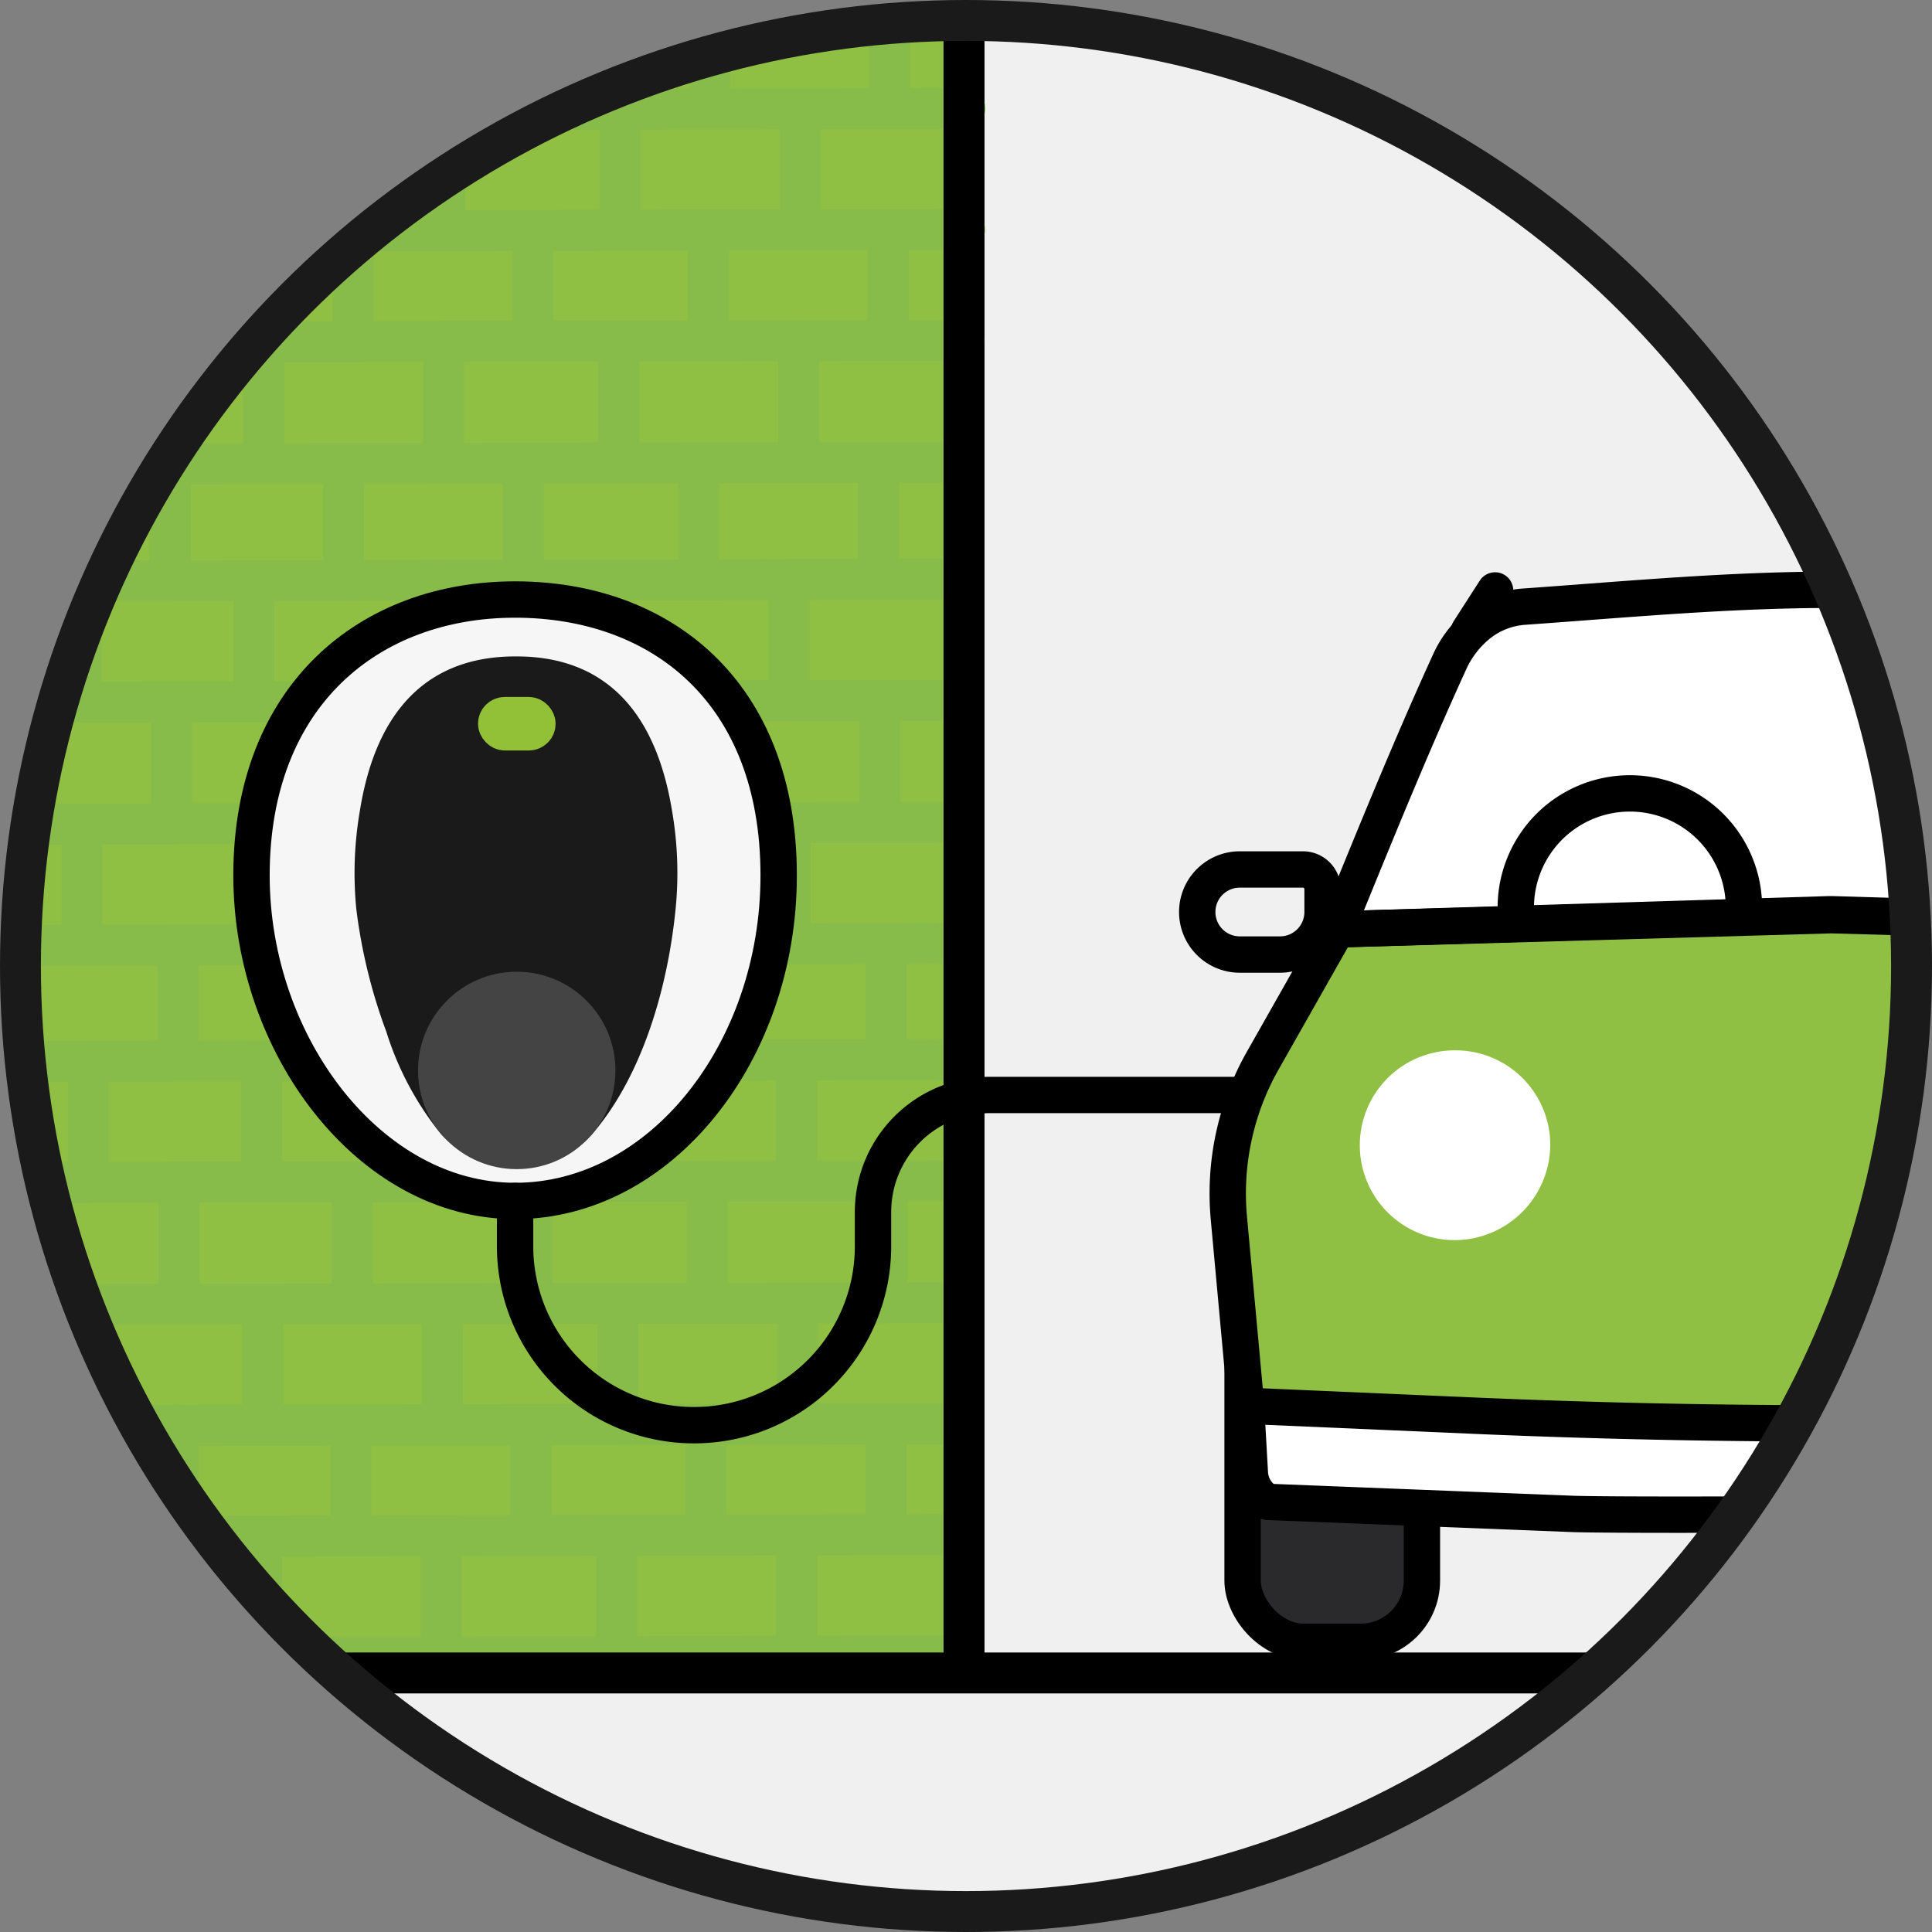 <?xml version="1.0" encoding="UTF-8"?>
<svg preserveAspectRatio="xMidYMid slice" width="300px" height="300px" xmlns="http://www.w3.org/2000/svg" xmlns:xlink="http://www.w3.org/1999/xlink" id="Layer_1" data-name="Layer 1" viewBox="0 0 212.56 212.56">
  <rect x="0" y="0" width="212.56" height="212.56" fill="#808080" stroke="none"/>
  <defs>
    <style>.cls-1,.cls-16,.cls-17,.cls-5,.cls-6,.cls-7{fill:none;}.cls-2{fill:#f0f0f0;}.cls-3{clip-path:url(#clip-path);}.cls-14,.cls-4{fill:#8fc043;}.cls-4{stroke:#333;}.cls-11,.cls-4,.cls-5,.cls-6,.cls-8{stroke-miterlimit:10;}.cls-17,.cls-4,.cls-5,.cls-6,.cls-7{stroke-width:4.5px;}.cls-5{stroke:#87bb4a;}.cls-14,.cls-15,.cls-16,.cls-17,.cls-5,.cls-7,.cls-8{stroke-linecap:round;}.cls-13,.cls-14,.cls-15,.cls-16,.cls-6,.cls-7,.cls-8{stroke:#000;}.cls-14,.cls-15,.cls-17,.cls-7{stroke-linejoin:round;}.cls-8{fill:#f6f6f6;}.cls-11,.cls-13,.cls-14,.cls-15,.cls-16,.cls-8{stroke-width:4px;}.cls-9{fill:#1a1a1a;}.cls-10{fill:#444;}.cls-11{fill:#90c032;stroke:#92c137;}.cls-12,.cls-15{fill:#fff;}.cls-13{fill:#2a2a2d;}.cls-17{stroke:#1a1a1a;}</style>
    <clipPath id="clip-path">
      <circle class="cls-1" cx="105.31" cy="105.31" r="104.03"></circle>
    </clipPath>
  </defs>
  <circle class="cls-2" cx="104.33" cy="106.28" r="104.03"></circle>
  <g class="cls-3">
    <polyline class="cls-4" points="106.06 182.73 106.06 -80.32 -178.49 -80.8 -178.49 -78.18 -178.49 183.02"></polyline>
    <line class="cls-5" x1="-22.68" y1="63.99" x2="105.14" y2="63.72"></line>
    <line class="cls-5" x1="-22.7" y1="51.12" x2="105.13" y2="50.86"></line>
    <line class="cls-5" x1="-1.04" y1="63.47" x2="-1.04" y2="51.69"></line>
    <line class="cls-5" x1="18.74" y1="63.47" x2="18.74" y2="51.69"></line>
    <line class="cls-5" x1="37.79" y1="63.47" x2="37.79" y2="51.69"></line>
    <line class="cls-5" x1="57.57" y1="63.47" x2="57.57" y2="51.69"></line>
    <line class="cls-5" x1="76.86" y1="63.47" x2="76.86" y2="51.69"></line>
    <line class="cls-5" x1="96.65" y1="63.47" x2="96.65" y2="51.69"></line>
    <line class="cls-5" x1="-22.71" y1="77.32" x2="105.11" y2="77.05"></line>
    <line class="cls-5" x1="8.9" y1="76.82" x2="8.9" y2="65.03"></line>
    <line class="cls-5" x1="27.94" y1="76.82" x2="27.94" y2="65.03"></line>
    <line class="cls-5" x1="47.73" y1="76.82" x2="47.73" y2="65.03"></line>
    <line class="cls-5" x1="67.02" y1="76.82" x2="67.02" y2="65.03"></line>
    <line class="cls-5" x1="86.81" y1="76.82" x2="86.81" y2="65.03"></line>
    <line class="cls-5" x1="-22.58" y1="90.73" x2="105.24" y2="90.47"></line>
    <line class="cls-5" x1="-0.92" y1="90.22" x2="-0.92" y2="78.43"></line>
    <line class="cls-5" x1="18.87" y1="90.22" x2="18.87" y2="78.43"></line>
    <line class="cls-5" x1="37.91" y1="90.22" x2="37.91" y2="78.43"></line>
    <line class="cls-5" x1="57.7" y1="90.22" x2="57.7" y2="78.43"></line>
    <line class="cls-5" x1="76.99" y1="90.22" x2="76.99" y2="78.43"></line>
    <line class="cls-5" x1="96.78" y1="90.22" x2="96.78" y2="78.43"></line>
    <line class="cls-5" x1="-22.61" y1="104.06" x2="105.21" y2="103.8"></line>
    <line class="cls-5" x1="9.02" y1="103.57" x2="9.02" y2="91.78"></line>
    <line class="cls-5" x1="28.07" y1="103.57" x2="28.07" y2="91.78"></line>
    <line class="cls-5" x1="47.85" y1="103.57" x2="47.85" y2="91.78"></line>
    <line class="cls-5" x1="67.15" y1="103.57" x2="67.15" y2="91.78"></line>
    <line class="cls-5" x1="86.93" y1="103.57" x2="86.93" y2="91.78"></line>
    <line class="cls-5" x1="-22.01" y1="116.83" x2="105.81" y2="116.57"></line>
    <line class="cls-5" x1="-0.22" y1="116.32" x2="-0.22" y2="104.53"></line>
    <line class="cls-5" x1="19.57" y1="116.32" x2="19.57" y2="104.53"></line>
    <line class="cls-5" x1="38.61" y1="116.32" x2="38.61" y2="104.53"></line>
    <line class="cls-5" x1="58.4" y1="116.32" x2="58.4" y2="104.53"></line>
    <line class="cls-5" x1="77.69" y1="116.32" x2="77.69" y2="104.53"></line>
    <line class="cls-5" x1="97.48" y1="116.32" x2="97.48" y2="104.53"></line>
    <line class="cls-5" x1="-22.05" y1="130.16" x2="105.78" y2="129.9"></line>
    <line class="cls-5" x1="9.72" y1="129.66" x2="9.72" y2="117.88"></line>
    <line class="cls-5" x1="28.77" y1="129.66" x2="28.77" y2="117.88"></line>
    <line class="cls-5" x1="48.55" y1="129.66" x2="48.55" y2="117.88"></line>
    <line class="cls-5" x1="67.85" y1="129.66" x2="67.85" y2="117.88"></line>
    <line class="cls-5" x1="87.63" y1="129.66" x2="87.63" y2="117.88"></line>
    <line class="cls-5" x1="-21.91" y1="143.58" x2="105.91" y2="143.32"></line>
    <line class="cls-5" x1="-0.09" y1="143.06" x2="-0.09" y2="131.28"></line>
    <line class="cls-5" x1="19.69" y1="143.06" x2="19.69" y2="131.28"></line>
    <line class="cls-5" x1="38.74" y1="143.06" x2="38.74" y2="131.28"></line>
    <line class="cls-5" x1="58.52" y1="143.06" x2="58.52" y2="131.28"></line>
    <line class="cls-5" x1="77.82" y1="143.06" x2="77.82" y2="131.28"></line>
    <line class="cls-5" x1="97.6" y1="143.06" x2="97.6" y2="131.28"></line>
    <line class="cls-5" x1="-21.95" y1="156.91" x2="105.88" y2="156.65"></line>
    <line class="cls-5" x1="9.85" y1="156.41" x2="9.85" y2="144.63"></line>
    <line class="cls-5" x1="28.9" y1="156.41" x2="28.9" y2="144.63"></line>
    <line class="cls-5" x1="48.68" y1="156.41" x2="48.68" y2="144.63"></line>
    <line class="cls-5" x1="67.97" y1="156.41" x2="67.97" y2="144.63"></line>
    <line class="cls-5" x1="87.76" y1="156.41" x2="87.76" y2="144.63"></line>
    <line class="cls-5" x1="-22.01" y1="169.11" x2="105.81" y2="168.84"></line>
    <line class="cls-5" x1="-0.22" y1="168.59" x2="-0.22" y2="156.8"></line>
    <line class="cls-5" x1="19.57" y1="168.59" x2="19.57" y2="156.8"></line>
    <line class="cls-5" x1="38.61" y1="168.59" x2="38.61" y2="156.8"></line>
    <line class="cls-5" x1="58.4" y1="168.59" x2="58.4" y2="156.8"></line>
    <line class="cls-5" x1="77.69" y1="168.59" x2="77.69" y2="156.8"></line>
    <line class="cls-5" x1="97.48" y1="168.59" x2="97.48" y2="156.8"></line>
    <line class="cls-5" x1="-22.05" y1="182.44" x2="105.78" y2="182.17"></line>
    <line class="cls-5" x1="9.72" y1="181.94" x2="9.72" y2="170.15"></line>
    <line class="cls-5" x1="28.77" y1="181.94" x2="28.77" y2="170.15"></line>
    <line class="cls-5" x1="48.55" y1="181.94" x2="48.55" y2="170.15"></line>
    <line class="cls-5" x1="67.85" y1="181.94" x2="67.85" y2="170.15"></line>
    <line class="cls-5" x1="87.63" y1="181.94" x2="87.63" y2="170.15"></line>
    <line class="cls-5" x1="-21.8" y1="-1.23" x2="106.02" y2="-1.49"></line>
    <line class="cls-5" x1="9.97" y1="-1.73" x2="9.97" y2="-13.51"></line>
    <line class="cls-5" x1="29.02" y1="-1.73" x2="29.02" y2="-13.51"></line>
    <line class="cls-5" x1="48.8" y1="-1.73" x2="48.8" y2="-13.51"></line>
    <line class="cls-5" x1="68.09" y1="-1.73" x2="68.09" y2="-13.51"></line>
    <line class="cls-5" x1="87.88" y1="-1.73" x2="87.88" y2="-13.51"></line>
    <line class="cls-5" x1="-21.67" y1="12.19" x2="106.16" y2="11.93"></line>
    <line class="cls-5" x1="0.16" y1="11.67" x2="0.16" y2="-0.11"></line>
    <line class="cls-5" x1="19.94" y1="11.67" x2="19.94" y2="-0.11"></line>
    <line class="cls-5" x1="38.99" y1="11.67" x2="38.99" y2="-0.11"></line>
    <line class="cls-5" x1="58.77" y1="11.67" x2="58.77" y2="-0.11"></line>
    <line class="cls-5" x1="78.06" y1="11.67" x2="78.06" y2="-0.11"></line>
    <line class="cls-5" x1="97.85" y1="11.67" x2="97.85" y2="-0.11"></line>
    <line class="cls-5" x1="-21.7" y1="25.52" x2="106.13" y2="25.26"></line>
    <line class="cls-5" x1="10.1" y1="25.02" x2="10.1" y2="13.24"></line>
    <line class="cls-5" x1="29.14" y1="25.02" x2="29.14" y2="13.24"></line>
    <line class="cls-5" x1="48.93" y1="25.02" x2="48.93" y2="13.24"></line>
    <line class="cls-5" x1="68.22" y1="25.02" x2="68.22" y2="13.24"></line>
    <line class="cls-5" x1="88.01" y1="25.02" x2="88.01" y2="13.24"></line>
    <line class="cls-5" x1="-21.77" y1="37.72" x2="106.06" y2="37.45"></line>
    <line class="cls-5" x1="0.03" y1="37.2" x2="0.03" y2="25.41"></line>
    <line class="cls-5" x1="19.81" y1="37.2" x2="19.81" y2="25.41"></line>
    <line class="cls-5" x1="38.86" y1="37.2" x2="38.86" y2="25.41"></line>
    <line class="cls-5" x1="58.64" y1="37.2" x2="58.64" y2="25.41"></line>
    <line class="cls-5" x1="77.94" y1="37.2" x2="77.94" y2="25.41"></line>
    <line class="cls-5" x1="97.72" y1="37.2" x2="97.72" y2="25.41"></line>
    <line class="cls-5" x1="9.97" y1="50.55" x2="9.97" y2="38.76"></line>
    <line class="cls-5" x1="29.02" y1="50.55" x2="29.02" y2="38.76"></line>
    <line class="cls-5" x1="48.8" y1="50.55" x2="48.8" y2="38.76"></line>
    <line class="cls-5" x1="68.09" y1="50.55" x2="68.09" y2="38.76"></line>
    <line class="cls-5" x1="87.88" y1="50.55" x2="87.88" y2="38.76"></line>
    <polyline class="cls-6" points="106.06 183.3 106.06 -79.75 -178.49 -80.23 -178.49 -77.61 -178.49 183.59"></polyline>
    <line class="cls-7" x1="230.72" y1="184.06" x2="-12.33" y2="184.06"></line>
    <path class="cls-8" d="M85.67,96.32c0,19.46-13,35.81-29,35.81s-29-17.13-29-35.81c0-19.85,13-30.36,29-30.36S85.67,76.08,85.67,96.32Z"></path>
    <path class="cls-9" d="M56.85,128.54a11.55,11.55,0,0,0,8.32-3.78c5.61-6.55,8.32-16.31,9.16-24.75a40.1,40.1,0,0,0-.39-10.79c-2.12-13-9.24-17-17.08-17h-.19c-7.84,0-15,4-17.08,17A40.51,40.51,0,0,0,39.2,100a59.32,59.32,0,0,0,3.3,13.5,34.13,34.13,0,0,0,6,11.25,11.52,11.52,0,0,0,8.31,3.78Z"></path>
    <circle class="cls-10" cx="56.85" cy="117.77" r="10.86"></circle>
    <rect class="cls-11" x="54.59" y="78.68" width="4.54" height="1.89" rx="0.95"></rect>
    <path class="cls-12" d="M256.61,101.76l-4.86-12.94a92.32,92.32,0,0,0-10-19.34,9.56,9.56,0,0,0-2.6-2.59,8.91,8.91,0,0,0-4.49-1.5c-10.95-.54-22.16-1-33.22-1s-21.94,1-32.92,1.78l-.95.07a9,9,0,0,0-5.12,2.11,11.45,11.45,0,0,0-3,4C155,82,151,91.9,147,101.76l54.12-1.66h.52Z"></path>
    <rect class="cls-13" x="136.71" y="144.22" width="19.73" height="36.41" rx="6.73"></rect>
    <path class="cls-14" d="M267.42,155,269,133.83a29.5,29.5,0,0,0-3.89-17.08l-8.39-14.5-55.23-1.56-54.38,1.56L139,116.56A29.67,29.67,0,0,0,135.2,134l1.93,21,26.09,1.13q38.29,1.67,76.62,0Z"></path>
    <path class="cls-12" d="M160.11,115.56a10.44,10.44,0,1,0,.58,20.86,10.55,10.55,0,0,0,9.87-10.68,10.42,10.42,0,0,0-10.45-10.18"></path>
    <path class="cls-15" d="M266.51,154.65l-26.79,1.14q-38.33,1.62-76.67,0l-25.35-1.1a.55.55,0,0,0-.57.66l.38,6.69a3.88,3.88,0,0,0,1.75,3.07.75.75,0,0,0,.27.13l33.71,1.33c8.54.21,49.09-.05,57.62-.37l33.26-1.73a.83.83,0,0,0,.28-.14,4.44,4.44,0,0,0,2-3.28l.65-5.66A.56.56,0,0,0,266.51,154.65Z"></path>
    <path class="cls-16" d="M136.35,95.66h7a2.16,2.16,0,0,1,2.16,2.16v2.52a4.68,4.68,0,0,1-4.68,4.68h-4.43a4.68,4.68,0,0,1-4.68-4.68v0a4.68,4.68,0,0,1,4.68-4.68Z"></path>
    <line class="cls-16" x1="164.49" y1="64.96" x2="161.62" y2="69.42"></line>
    <path class="cls-16" d="M166.77,99.84a12.55,12.55,0,0,1,25.1,0"></path>
    <path class="cls-16" d="M256.69,102.25l-4.87-12.93a91.57,91.57,0,0,0-10-19.34,9.29,9.29,0,0,0-2.6-2.59,8.82,8.82,0,0,0-4.5-1.5c-11-.55-22.15-1-33.21-1s-21.95,1-32.92,1.79l-1,.07a9,9,0,0,0-5.12,2.11,11.36,11.36,0,0,0-3,4c-4.41,9.67-8.4,19.53-12.42,29.39l54.11-1.66h.53Z"></path>
    <path class="cls-16" d="M56.67,132.13v5A19.68,19.68,0,0,0,76.36,156.8h0a19.68,19.68,0,0,0,19.69-19.69v-3.77a12.87,12.87,0,0,1,12.87-12.87h27.75"></path>
  </g>
  <circle class="cls-17" cx="106.28" cy="106.28" r="104.03"></circle>
</svg>
